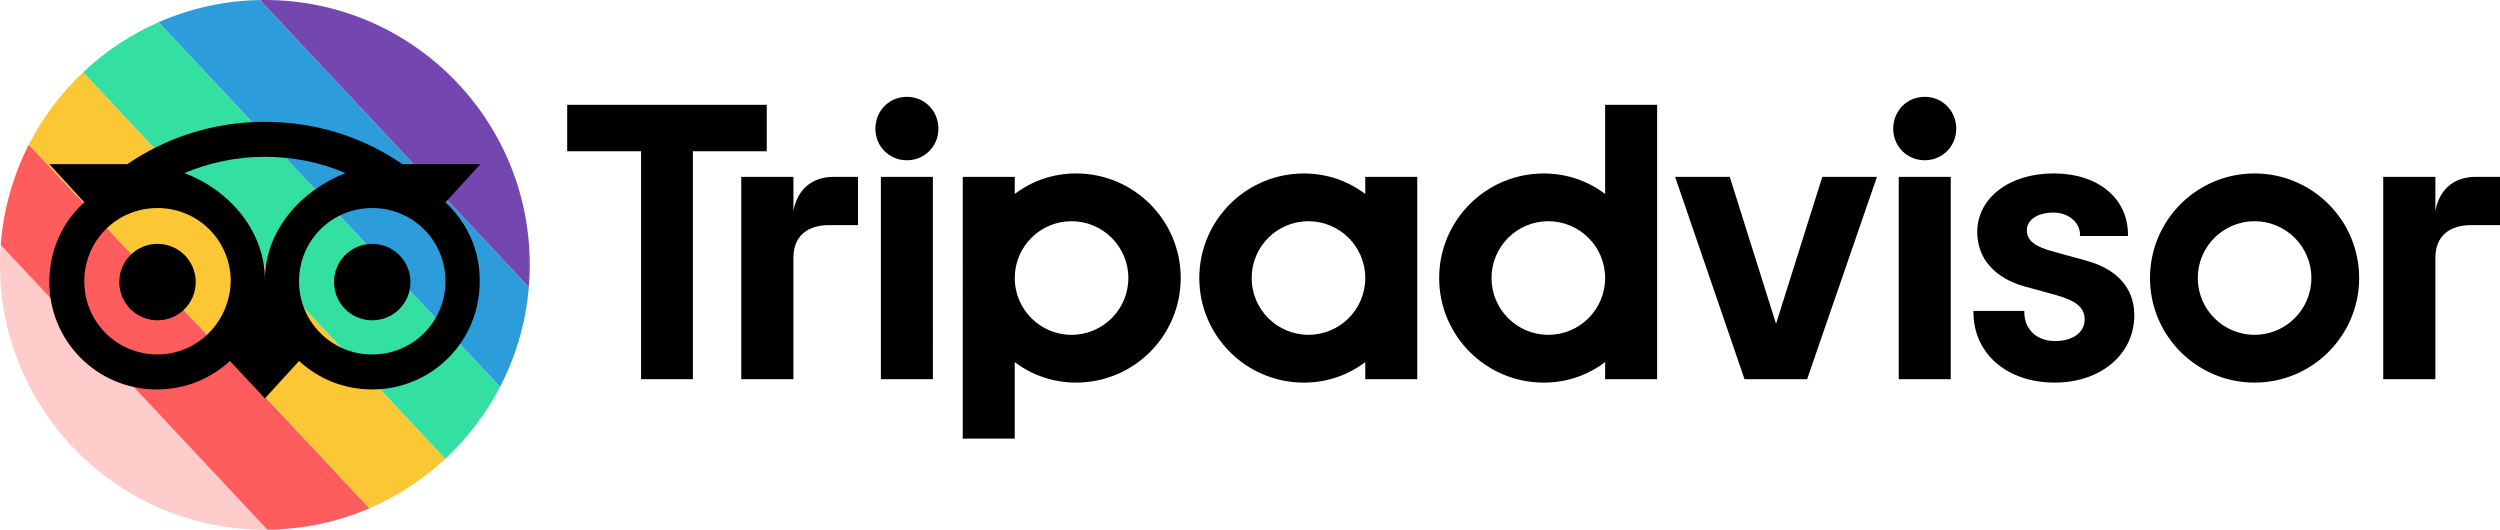 <svg id="Layer_1" xmlns="http://www.w3.org/2000/svg" xmlns:xlink="http://www.w3.org/1999/xlink" width="3367.07" height="713.496" viewBox="0 0 3367.07 713.496" enable-background="new 0 0 3367.07 713.496"><g><g><g><polygon fill="#7446af" points="213.569,29.915 673.504,520.98 673.504,520.98"/><polygon fill="#7446af" points="0.993,330.096 360.045,713.434 360.045,713.434 0.993,330.062"/><path fill="#fcc" d="M0 356.747c0 197.029 159.722 356.75 356.749 356.75 1.087.0 2.208-.029 3.296-.029L.993 330.096C.32 338.896.0 347.758.0 356.747z"/><path fill="#ff5d5d" d="M38.812 194.756C17.822 235.902 4.576 281.654.993 330.062l359.053 383.371c48.824-.449 95.281-10.688 137.547-28.861L38.812 194.756z"/><path fill="#fcc735" d="M38.812 194.756l458.781 489.85c37.883-16.287 72.373-38.973 102.129-66.68L112.016 97.2c-29.66 27.934-54.519 60.921-73.204 97.556z"/><path fill="#34e0a1" d="M112.016 97.2l487.706 520.726c29.789-27.74 54.841-60.502 73.782-96.945L213.569 29.915C175.847 46.456 141.548 69.334 112.016 97.2z"/><path fill="#2d9cdb" d="M350.189.063c-48.537.864-94.674 11.423-136.62 29.818l459.935 491.066c21.213-40.793 34.747-86.229 38.746-134.346L350.189.063z"/><path fill="#7446af" d="M356.749.0c-2.176.0-4.351.03-6.526.096L712.25 386.631c.833-9.853 1.249-19.805 1.249-29.884C713.499 159.721 553.776.0 356.749.0z"/></g><path d="M1068.615 283.99v-45.785h-70.262v272.504h70.229V347.31c0-29.597 18.976-44.122 48.603-44.122h38.427v-64.982h-32.828C1097.091 238.205 1074.759 251.611 1068.615 283.99zm152.811-153.576c-24.027.0-42.426 18.973-42.426 43 0 23.454 18.428 42.426 42.426 42.426 24.028.0 42.457-18.973 42.457-42.426C1263.853 149.386 1245.421 130.414 1221.426 130.414zM1186.391 510.709h70.038V238.205h-70.038V510.709zm403.815-136.268c0 77.782-63.065 140.844-140.847 140.844-31.386.0-59.861-10.271-82.675-27.645v103.057h-70.038V238.205h70.038v23.038c22.813-17.375 51.289-27.644 82.675-27.644 77.782.0 140.847 63.062 140.847 140.842zm-70.519.0c0-42.267-34.267-76.5-76.501-76.5s-76.501 34.267-76.501 76.5c0 42.266 34.267 76.502 76.501 76.502 42.234.0 76.501-34.236 76.501-76.502zM2808.079 350.54l-40.859-11.229c-26.875-7.008-37.371-15.264-37.371-29.468.0-13.855 14.72-23.549 35.804-23.549 20.062.0 35.801 13.152 35.801 29.947v1.57h64.566v-1.57c0-49.464-40.344-82.675-100.367-82.675-59.479.0-102.641 33.21-102.641 78.933.0 35.609 23.579 62.392 64.726 73.558l39.13 10.684c29.756 8.227 40.796 17.377 40.796 33.726.0 17.276-16 28.858-39.771 28.858-24.796.0-41.469-15.676-41.469-39.001v-1.567h-68.533v1.567c0 55.896 45.017 94.962 109.458 94.962 62.102.0 107.185-38.139 107.185-90.676C2874.5 398.918 2862.981 365.193 2808.079 350.54zM1838.778 238.205h70.037v272.504h-70.037v-23.035c-22.813 17.373-51.289 27.645-82.678 27.645-77.782.0-140.844-63.064-140.844-140.846.0-77.779 63.062-140.844 140.844-140.844 31.389.0 59.864 10.271 82.678 27.644V238.205zm0 136.268c0-42.265-34.27-76.532-76.502-76.532-42.268.0-76.501 34.267-76.501 76.5.0 42.266 34.267 76.502 76.501 76.502C1804.509 450.973 1838.778 416.707 1838.778 374.473zm323.057-233.28h70.038v369.516h-70.038v-23.035c-22.812 17.373-51.288 27.645-82.678 27.645-77.781.0-140.844-63.064-140.844-140.846.0-77.779 63.062-140.844 140.844-140.844 31.39.0 59.865 10.271 82.678 27.644V141.193zm0 233.248c0-42.267-34.266-76.5-76.501-76.5-42.268.0-76.501 34.267-76.501 76.5.0 42.266 34.267 76.502 76.501 76.502C2127.599 450.973 2161.835 416.707 2161.835 374.441zm395.432 136.268h70.037V238.205h-70.037V510.709zm35.002-380.295c-23.998.0-42.427 18.973-42.427 43 0 23.454 18.429 42.426 42.427 42.426 24.027.0 42.459-18.973 42.459-42.426C2634.728 149.386 2616.296 130.414 2592.269 130.414zM3177.37 374.441c0 77.782-63.065 140.844-140.844 140.844-77.781.0-140.847-63.062-140.847-140.844.0-77.781 63.065-140.843 140.847-140.843C3114.305 233.599 3177.37 296.661 3177.37 374.441zM3113.027 374.441c0-42.267-34.269-76.5-76.501-76.5-42.268.0-76.501 34.267-76.501 76.5.0 42.266 34.267 76.502 76.501 76.502C3078.759 450.973 3113.027 416.707 3113.027 374.441zM1032.715 141.193H763.923v62.521h99.473v306.995h69.813V203.714h99.476v-62.521H1032.715zM2392.009 436.096l-62.326-197.891h-73.591l93.491 272.504h84.308l94.035-272.504h-73.591l-62.326 197.891zM3280.041 283.99v-45.785h-70.229v272.504h70.229V347.31c0-29.597 18.976-44.122 48.603-44.122h38.427v-64.982h-32.827C3308.52 238.205 3286.185 251.611 3280.041 283.99z"/></g><path d="M599.946 272.567l47.097-51.51H541.875c-52.569-36.157-116.111-56.954-185.126-56.954-69.014.0-132.557 20.831-185.125 56.954H66.455l47.097 51.48c-29.564 26.298-47.097 64.629-47.097 107.343.0 79.956 64.631 144.622 144.62 144.622 38.33.0 72.309-14.242 98.608-38.332l47.099 50.391 46.008-50.391c26.301 24.09 60.248 38.332 98.61 38.332 79.956.0 144.62-64.633 144.62-144.622C647.043 337.2 628.422 298.835 599.946 272.567zM212.129 477.402c-54.775.0-98.609-43.834-98.609-98.607.0-54.777 43.834-98.612 98.609-98.612 54.777.0 98.61 43.835 98.61 98.612C309.619 433.601 265.819 477.402 212.129 477.402zm144.62-100.785c0-64.63-47.097-120.496-108.464-143.5 33.948-14.238 70.102-21.916 108.464-21.916 38.363.0 75.605 7.678 108.465 21.916C403.846 257.21 356.749 311.987 356.749 376.617zM501.336 477.402c-54.775.0-98.61-43.834-98.61-98.607.0-54.777 43.835-98.612 98.61-98.612 54.777.0 98.61 43.835 98.61 98.612.0 54.806-43.833 98.607-98.61 98.607zm0-148.969c-28.476.0-51.48 23.005-51.48 51.48s23.005 51.479 51.48 51.479c28.478.0 51.482-23.004 51.482-51.479s-23.005-51.48-51.482-51.48zm-237.725 51.48c0 28.476-23.005 51.479-51.482 51.479-28.476.0-51.48-23.004-51.48-51.479s23.005-51.48 51.48-51.48c28.477.0 51.482 23.005 51.482 51.48z"/></g></svg>